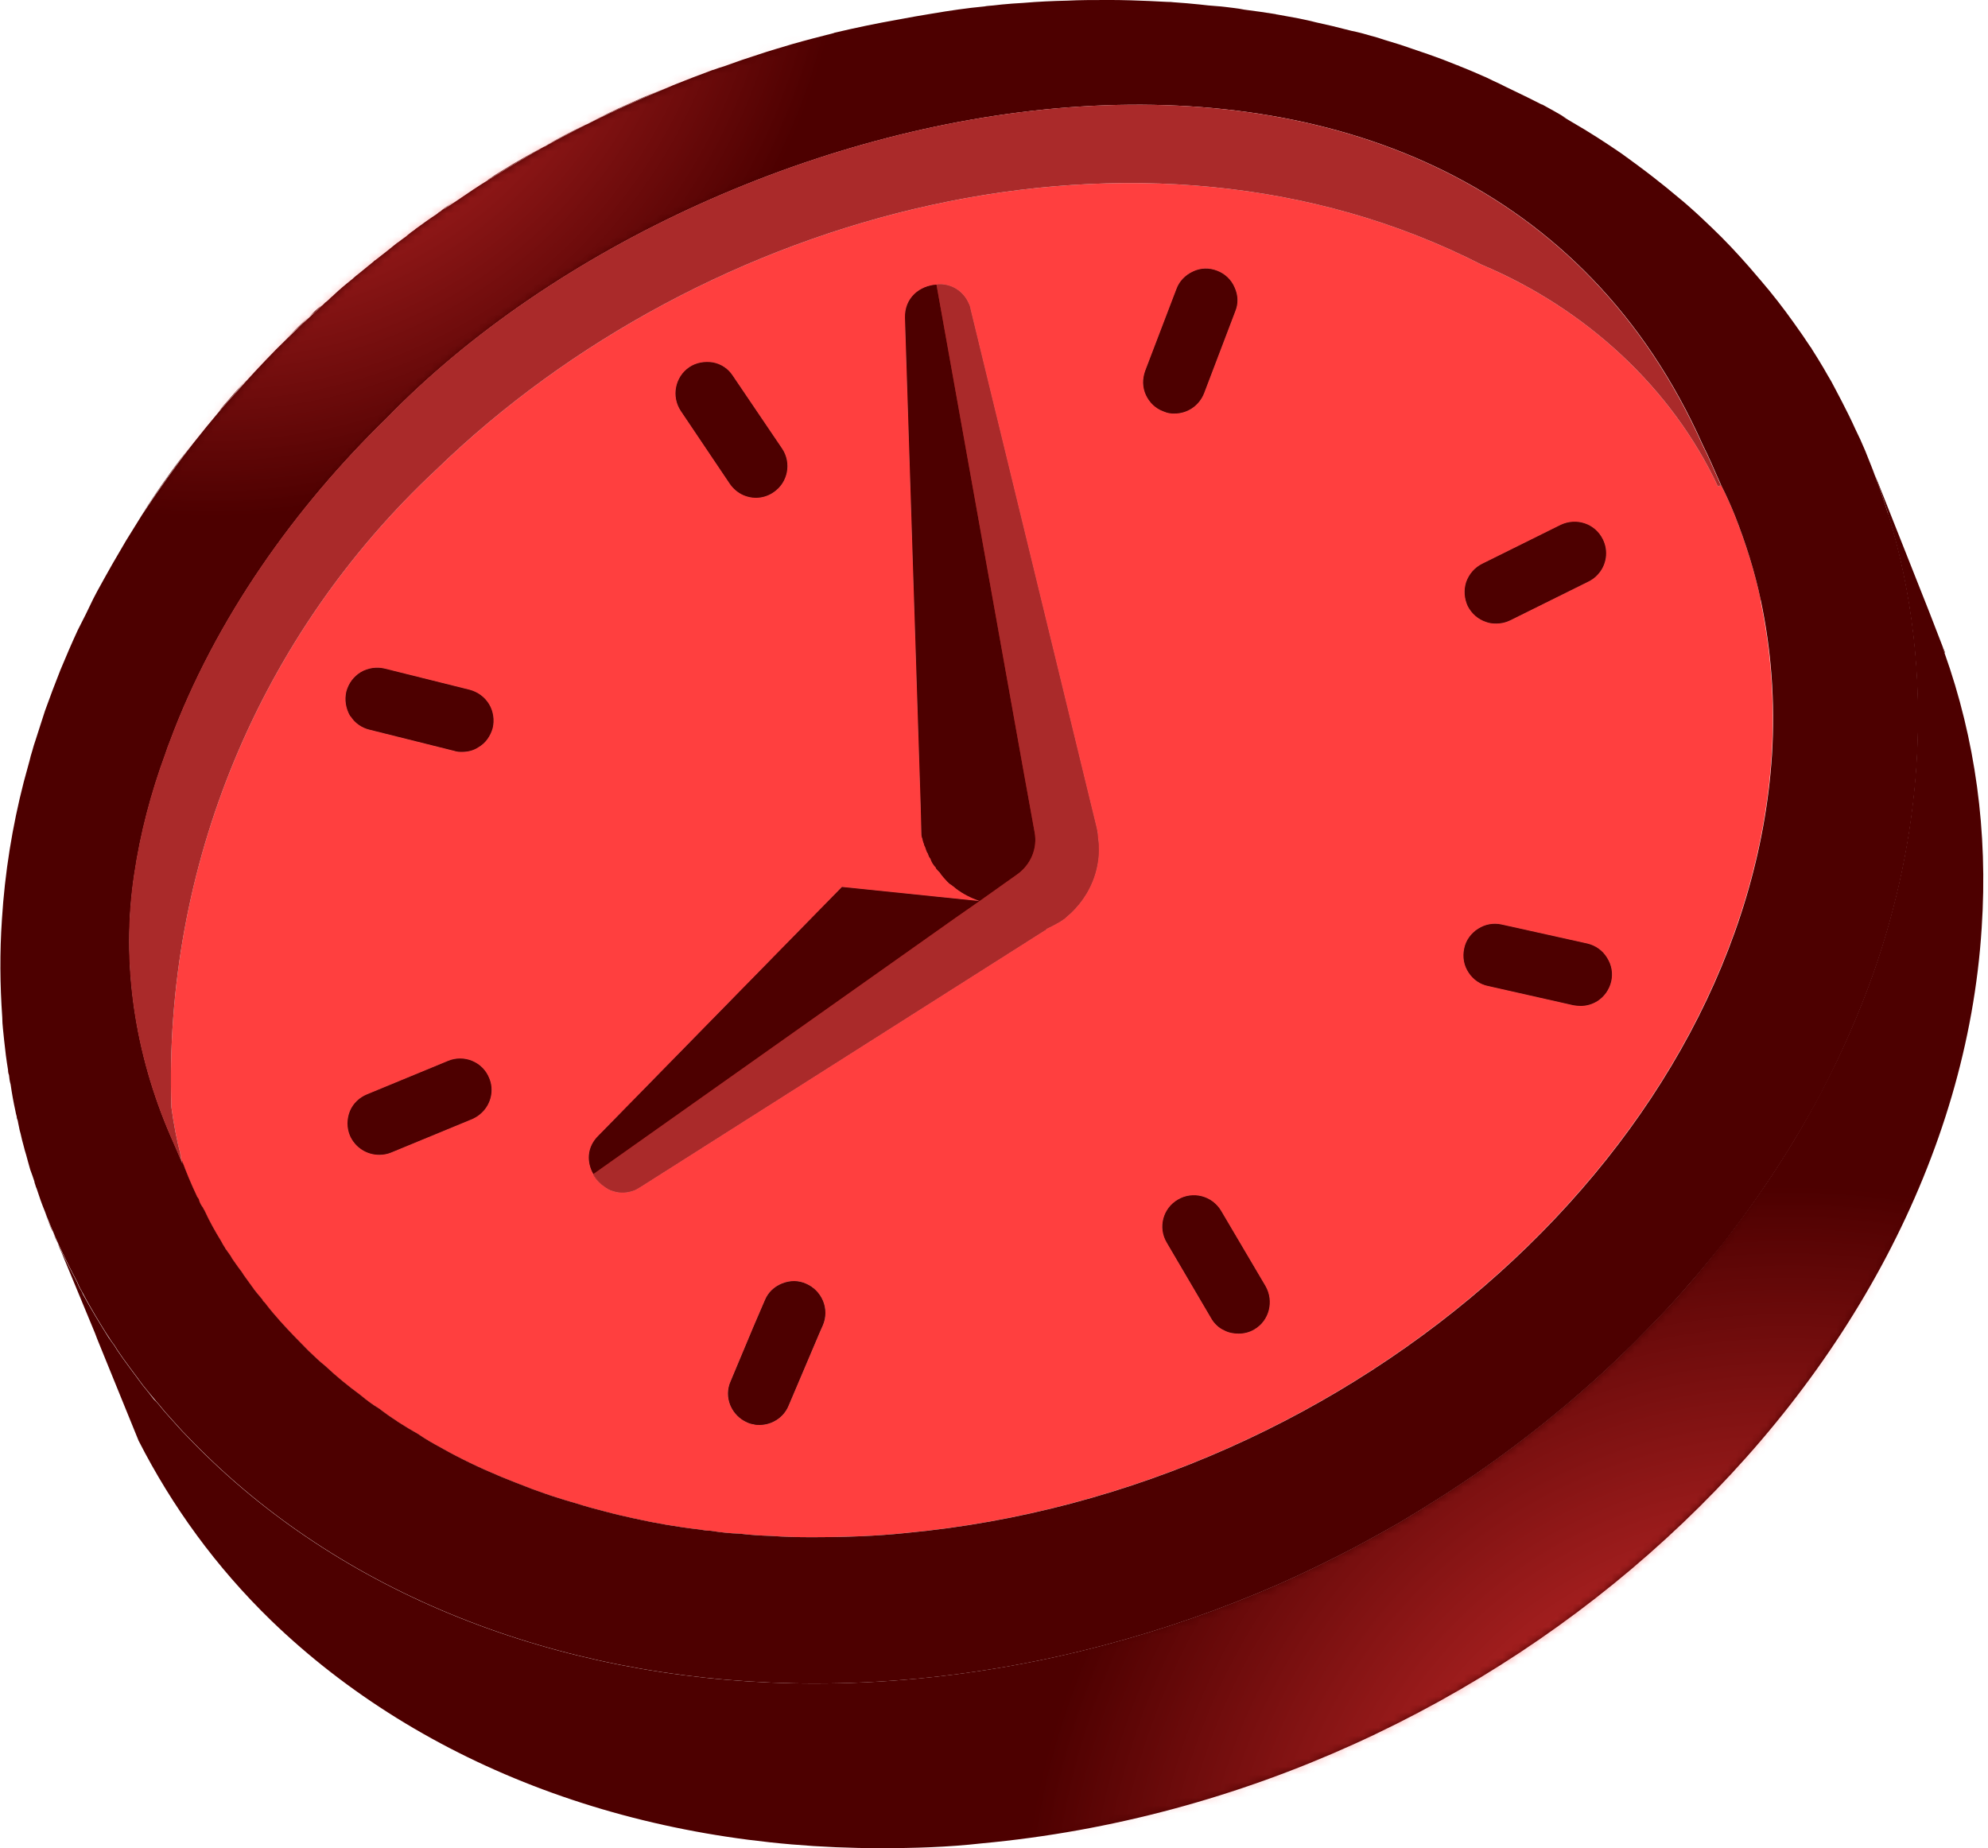 <svg width="256" height="238" viewBox="0 0 256 238" fill="none" xmlns="http://www.w3.org/2000/svg">
<g clip-path="url(#clip0_1_313)">
<path d="M226.736 77.277C225.949 73.55 224.789 69.906 223.423 66.427C222.884 65.102 222.304 63.776 221.642 62.492L221.476 62.575H221.393L221.228 62.658C215.306 49.986 204.248 39.757 190.789 34.083C147.016 11.72 90.529 27.167 56.197 60.463C33.379 81.749 21.038 111.65 22.073 142.585C22.363 144.697 22.736 146.768 23.274 148.714V148.797C23.274 148.797 23.274 148.88 23.274 148.921C23.274 149.087 23.316 149.211 23.357 149.335C23.937 150.951 24.599 152.524 25.345 154.098C25.427 154.264 25.552 154.388 25.593 154.553C25.717 154.968 25.883 155.216 26.09 155.506C26.09 155.63 26.214 155.754 26.297 155.879C26.918 157.245 27.664 158.57 28.451 159.854C28.575 160.103 28.741 160.393 28.906 160.641C28.948 160.641 28.948 160.683 28.948 160.683C29.196 161.055 29.403 161.387 29.652 161.718C29.817 162.049 30.066 162.38 30.273 162.67C30.521 163.043 30.77 163.374 31.06 163.747C31.225 164.037 31.474 164.368 31.681 164.658C31.971 165.072 32.261 165.445 32.551 165.859C32.551 165.859 32.551 165.942 32.675 165.983C33.006 166.48 33.379 166.894 33.752 167.35C33.793 167.474 33.876 167.598 34.041 167.723C34.663 168.551 35.367 169.379 36.071 170.166C37.23 171.45 38.431 172.692 39.674 173.935C40.378 174.597 41.082 175.301 41.827 175.881C43.276 177.248 44.809 178.49 46.383 179.65C47.169 180.312 47.956 180.892 48.784 181.389C50.4 182.631 52.097 183.708 53.795 184.661C54.748 185.323 55.7 185.862 56.694 186.4C59.179 187.808 61.788 189.05 64.48 190.169C65.805 190.707 67.172 191.245 68.58 191.784C69.615 192.156 70.65 192.529 71.727 192.86C72.473 193.109 73.177 193.316 73.922 193.523C75.33 193.979 76.738 194.351 78.188 194.724C79.264 195.014 80.382 195.262 81.501 195.511C84.275 196.132 87.133 196.629 90.032 196.96C90.487 197.043 90.984 197.126 91.481 197.126C92.724 197.333 93.966 197.457 95.208 197.499C96.534 197.664 97.9 197.747 99.267 197.788C100.965 197.913 102.663 197.954 104.402 197.954C106.514 197.954 108.667 197.913 110.821 197.83C112.726 197.747 114.631 197.623 116.577 197.416C174.887 191.991 224.913 146.975 228.144 97.197C228.558 90.363 228.061 83.696 226.694 77.277H226.736ZM62.036 143.289C61.664 143.662 61.25 143.91 60.794 144.117L50.358 148.424C49.861 148.631 49.323 148.714 48.826 148.714C47.211 148.714 45.72 147.762 45.057 146.229C44.643 145.236 44.643 144.117 45.057 143.082C45.471 142.088 46.258 141.343 47.252 140.929L57.688 136.622C59.759 135.752 62.161 136.746 62.989 138.817C63.652 140.349 63.237 142.171 62.036 143.289ZM63.445 93.759C63.155 94.795 62.533 95.706 61.581 96.244C60.96 96.658 60.214 96.824 59.51 96.824C59.179 96.824 58.848 96.824 58.516 96.7L47.583 93.966C46.548 93.718 45.678 93.097 45.14 92.227H45.099C44.519 91.233 44.353 90.115 44.602 89.038C44.892 88.003 45.513 87.133 46.465 86.553C47.376 86.015 48.495 85.849 49.53 86.098L60.504 88.831C61.54 89.121 62.409 89.742 62.989 90.695C63.527 91.606 63.693 92.724 63.445 93.759ZM88.748 47.294C89.659 46.673 90.777 46.507 91.812 46.673C92.889 46.88 93.8 47.501 94.38 48.412L100.716 57.772C101.959 59.635 101.462 62.161 99.598 63.404C98.935 63.859 98.149 64.108 97.32 64.108C96.782 64.108 96.244 63.983 95.747 63.776C95.001 63.445 94.421 62.948 93.966 62.285L87.671 52.926C86.429 51.063 86.926 48.536 88.748 47.294ZM105.976 170.622L105.52 171.657L101.544 181.016C100.923 182.549 99.391 183.501 97.817 183.501C97.527 183.501 97.279 183.501 97.03 183.418C96.74 183.377 96.451 183.294 96.202 183.17C95.25 182.756 94.463 181.969 94.049 180.975C93.635 179.981 93.635 178.863 94.09 177.869L97.072 170.746L98.48 167.474C98.894 166.439 99.681 165.693 100.716 165.279C101.752 164.865 102.828 164.865 103.822 165.321C104.775 165.735 105.561 166.522 105.976 167.516C106.39 168.51 106.39 169.628 105.976 170.622ZM141.384 111.028C140.97 113.762 139.52 116.246 137.408 118.027C137.118 118.317 136.787 118.524 136.456 118.731C136 118.98 135.586 119.228 135.13 119.435C135.047 119.477 134.965 119.518 134.882 119.56C134.799 119.56 134.716 119.684 134.633 119.767C134.633 119.767 134.633 119.808 134.551 119.808L82.412 152.897C82.412 152.897 82.039 153.104 81.832 153.228C80.838 153.642 79.844 153.684 78.974 153.394C78.519 153.27 78.146 153.063 77.773 152.773C77.194 152.4 76.697 151.862 76.365 151.24H76.407C75.537 149.667 75.537 147.72 77.069 146.229L108.419 114.217L120.512 115.46L126.144 116.039C125.026 115.625 123.99 115.128 123.038 114.383C122.872 114.217 122.624 114.052 122.458 113.927C122.292 113.845 122.127 113.679 121.961 113.513C121.671 113.182 121.257 112.768 121.009 112.354C120.843 112.188 120.677 112.022 120.512 111.815V111.732C120.18 111.401 119.932 110.987 119.808 110.573C119.642 110.407 119.559 110.159 119.476 109.91C119.311 109.703 119.228 109.372 119.145 109.123C119.062 108.958 118.979 108.792 118.979 108.709C118.979 108.627 118.896 108.544 118.896 108.461C118.814 108.295 118.814 108.047 118.731 107.881C118.648 107.674 118.648 107.426 118.648 107.177L118.565 103.905L116.536 40.958C116.453 38.307 118.482 36.775 120.594 36.651L120.926 36.609C122.458 36.568 123.99 37.396 124.736 39.053C124.86 39.301 124.943 39.55 124.984 39.84L141.218 106.597C141.342 107.094 141.425 107.633 141.425 108.13C141.508 108.585 141.508 109.082 141.508 109.538C141.508 110.035 141.466 110.532 141.384 111.028ZM188.801 74.958C189.174 73.922 189.878 73.094 190.872 72.597L200.977 67.586C203.006 66.634 205.408 67.421 206.402 69.45C207.147 70.941 206.899 72.763 205.739 74.005C205.408 74.378 204.994 74.668 204.58 74.875L194.475 79.886C193.895 80.176 193.274 80.3 192.653 80.3C192.239 80.3 191.783 80.259 191.369 80.093C190.334 79.762 189.505 79.016 189.008 78.064C188.553 77.07 188.47 75.993 188.801 74.958ZM147.554 50.855C147.099 49.862 147.099 48.785 147.471 47.75L151.488 37.231C151.861 36.195 152.648 35.408 153.642 34.953C154.594 34.497 155.713 34.456 156.748 34.87C157.742 35.243 158.57 36.03 158.984 37.024C159.44 38.017 159.481 39.094 159.067 40.088L155.05 50.648C154.429 52.222 152.938 53.258 151.24 53.258C151.033 53.258 150.826 53.258 150.619 53.216C150.329 53.175 150.08 53.092 149.79 52.968C148.797 52.595 148.01 51.849 147.554 50.855ZM161.51 171.201C160.889 171.574 160.185 171.74 159.481 171.74C158.86 171.74 158.197 171.616 157.659 171.326C156.914 170.994 156.334 170.415 155.961 169.752L150.246 160.02C149.086 158.074 149.749 155.589 151.695 154.471C153.6 153.352 156.085 153.974 157.245 155.92L162.96 165.611C164.078 167.557 163.457 170.083 161.51 171.201ZM207.479 126.393C207.23 127.428 206.609 128.339 205.698 128.919C205.035 129.333 204.29 129.54 203.544 129.54C203.213 129.54 202.923 129.499 202.633 129.457L191.618 126.972C190.582 126.765 189.713 126.144 189.133 125.275C188.512 124.363 188.304 123.245 188.553 122.127C188.76 121.092 189.423 120.181 190.334 119.601C191.245 119.021 192.322 118.814 193.398 119.063L204.414 121.506C205.449 121.754 206.361 122.376 206.94 123.328C207.52 124.239 207.727 125.316 207.479 126.393Z" fill="#FF3F3F"/>
<path d="M62.989 138.816C63.652 140.348 63.238 142.17 62.037 143.288C61.664 143.661 61.25 143.91 60.794 144.117L50.358 148.424C49.861 148.631 49.323 148.713 48.826 148.713C47.211 148.713 45.72 147.761 45.057 146.229C44.643 145.235 44.643 144.117 45.057 143.081C45.472 142.087 46.258 141.342 47.252 140.928L57.688 136.621C59.759 135.751 62.161 136.745 62.989 138.816Z" fill="#AA2A2A"/>
<path d="M62.989 90.694C63.528 91.605 63.693 92.723 63.445 93.759C63.155 94.794 62.534 95.705 61.581 96.243C60.96 96.658 60.215 96.823 59.511 96.823C59.179 96.823 58.848 96.823 58.517 96.699L47.584 93.966C46.548 93.717 45.679 93.096 45.14 92.226H45.099C44.519 91.233 44.353 90.114 44.602 89.038C44.892 88.002 45.513 87.133 46.465 86.553C47.377 86.014 48.495 85.849 49.53 86.097L60.505 88.831C61.54 89.121 62.41 89.742 62.989 90.694Z" fill="#AA2A2A"/>
<path d="M87.671 52.925C86.429 51.062 86.926 48.536 88.748 47.293C89.659 46.672 90.777 46.507 91.812 46.672C92.889 46.879 93.8 47.5 94.38 48.411L100.716 57.771C101.959 59.634 101.462 62.16 99.598 63.403C98.935 63.858 98.149 64.107 97.32 64.107C96.782 64.107 96.244 63.983 95.747 63.776C95.001 63.444 94.421 62.947 93.966 62.285L87.671 52.925Z" fill="#AA2A2A"/>
<path d="M105.976 167.515C106.39 168.509 106.39 169.627 105.976 170.621L105.52 171.656L101.545 181.016C100.923 182.548 99.391 183.5 97.817 183.5C97.528 183.5 97.279 183.5 97.031 183.418C96.741 183.376 96.451 183.293 96.202 183.169C95.25 182.755 94.463 181.968 94.049 180.974C93.635 179.98 93.635 178.862 94.09 177.868L97.072 170.745L98.48 167.474C98.894 166.438 99.681 165.693 100.716 165.279C101.752 164.865 102.828 164.865 103.822 165.32C104.775 165.734 105.562 166.521 105.976 167.515Z" fill="#AA2A2A"/>
<path d="M141.425 108.129C141.508 108.585 141.508 109.081 141.508 109.537C141.508 110.034 141.467 110.531 141.384 111.028C140.97 113.761 139.52 116.246 137.408 118.027C137.118 118.317 136.787 118.524 136.456 118.731C136 118.979 135.586 119.228 135.13 119.435C135.048 119.476 134.965 119.518 134.882 119.559C134.799 119.559 134.716 119.683 134.634 119.766C134.634 119.766 134.634 119.807 134.551 119.807L82.412 152.896C82.412 152.896 82.039 153.103 81.832 153.228C80.838 153.642 79.844 153.683 78.975 153.393C78.519 153.269 78.146 153.062 77.774 152.772C77.194 152.399 76.697 151.861 76.366 151.24H76.407C75.537 149.666 75.537 147.72 77.07 146.229L108.419 114.217L120.512 115.459L126.144 116.039C125.026 115.625 123.99 115.128 123.038 114.382C122.872 114.217 122.624 114.051 122.458 113.927C122.292 113.844 122.127 113.678 121.961 113.513C121.671 113.181 121.257 112.767 121.009 112.353C120.843 112.187 120.677 112.022 120.512 111.815V111.732C120.18 111.401 119.932 110.986 119.808 110.572C119.642 110.407 119.559 110.158 119.476 109.91C119.311 109.703 119.228 109.371 119.145 109.123C119.062 108.957 118.979 108.792 118.979 108.709C118.979 108.626 118.897 108.543 118.897 108.46C118.814 108.295 118.814 108.046 118.731 107.88C118.648 107.673 118.648 107.425 118.648 107.176L118.565 103.905L116.536 40.957C116.453 38.307 118.482 36.775 120.595 36.65L120.926 36.609C122.458 36.568 123.99 37.396 124.736 39.052C124.86 39.301 124.943 39.549 124.984 39.839L141.218 106.597C141.342 107.094 141.425 107.632 141.425 108.129Z" fill="#AA2A2A"/>
<path d="M149.79 52.967C148.796 52.595 148.01 51.849 147.554 50.855C147.099 49.861 147.099 48.785 147.471 47.749L151.488 37.23C151.861 36.195 152.648 35.408 153.642 34.953C154.594 34.497 155.712 34.456 156.748 34.87C157.742 35.243 158.57 36.029 158.984 37.023C159.44 38.017 159.481 39.094 159.067 40.088L155.05 50.648C154.429 52.222 152.938 53.257 151.24 53.257C151.033 53.257 150.826 53.257 150.619 53.216C150.329 53.174 150.08 53.092 149.79 52.967Z" fill="#AA2A2A"/>
<path d="M162.96 165.61C164.078 167.556 163.457 170.083 161.51 171.201C160.889 171.574 160.185 171.739 159.481 171.739C158.86 171.739 158.197 171.615 157.659 171.325C156.913 170.994 156.334 170.414 155.961 169.751L150.246 160.019C149.086 158.073 149.749 155.588 151.695 154.47C153.6 153.352 156.085 153.973 157.245 155.919L162.96 165.61Z" fill="#AA2A2A"/>
<path d="M189.009 78.063C188.553 77.07 188.47 75.993 188.802 74.957C189.174 73.922 189.878 73.094 190.872 72.597L200.977 67.586C203.006 66.633 205.408 67.42 206.402 69.45C207.148 70.94 206.899 72.763 205.739 74.005C205.408 74.378 204.994 74.668 204.58 74.875L194.475 79.885C193.895 80.175 193.274 80.3 192.653 80.3C192.239 80.3 191.783 80.258 191.369 80.093C190.334 79.761 189.506 79.016 189.009 78.063Z" fill="#AA2A2A"/>
<path d="M206.94 123.328C207.52 124.239 207.727 125.316 207.479 126.392C207.23 127.428 206.609 128.339 205.698 128.919C205.035 129.333 204.29 129.54 203.544 129.54C203.213 129.54 202.923 129.498 202.633 129.457L191.618 126.972C190.582 126.765 189.713 126.144 189.133 125.274C188.512 124.363 188.304 123.245 188.553 122.127C188.76 121.092 189.423 120.181 190.334 119.601C191.245 119.021 192.322 118.814 193.398 119.062L204.414 121.506C205.449 121.754 206.361 122.375 206.94 123.328Z" fill="#AA2A2A"/>
<path d="M250.465 84.027H250.383C250.3 83.779 250.217 83.53 250.134 83.199L250.465 84.027Z" fill="#4D0000"/>
<path d="M76.407 151.199H76.365C76.697 151.862 77.194 152.4 77.773 152.773C77.235 152.359 76.738 151.82 76.407 151.199ZM23.15 148.466C23.15 148.466 23.233 148.673 23.274 148.797V148.714C23.274 148.714 23.191 148.549 23.15 148.466Z" fill="#FF3F3F"/>
<path d="M23.274 148.714V148.797C23.274 148.797 23.15 148.59 23.15 148.466C23.191 148.549 23.233 148.631 23.274 148.714Z" fill="#FF3F3F"/>
<path d="M62.037 143.288C61.664 143.661 61.25 143.91 60.794 144.117L50.358 148.424C49.861 148.631 49.323 148.713 48.826 148.713C47.211 148.713 45.72 147.761 45.057 146.229C44.643 145.235 44.643 144.117 45.057 143.081C45.472 142.087 46.258 141.342 47.252 140.928L57.688 136.621C59.759 135.751 62.161 136.745 62.989 138.816C63.652 140.348 63.238 142.17 62.037 143.288Z" fill="#FF3F3F"/>
<path d="M63.445 93.759C63.155 94.794 62.534 95.705 61.581 96.243C60.96 96.658 60.215 96.823 59.511 96.823C59.179 96.823 58.848 96.823 58.517 96.699L47.584 93.966C46.548 93.717 45.679 93.096 45.14 92.226H45.099C44.519 91.233 44.353 90.114 44.602 89.038C44.892 88.002 45.513 87.133 46.465 86.553C47.377 86.014 48.495 85.849 49.53 86.097L60.505 88.831C61.54 89.121 62.41 89.742 62.989 90.694C63.528 91.605 63.693 92.723 63.445 93.759Z" fill="#FF3F3F"/>
<path d="M99.598 63.403C98.935 63.858 98.149 64.107 97.32 64.107C96.782 64.107 96.244 63.983 95.747 63.776C95.001 63.444 94.421 62.947 93.966 62.285L87.671 52.925C86.429 51.062 86.926 48.536 88.748 47.293C89.659 46.672 90.777 46.507 91.812 46.672C92.889 46.879 93.8 47.5 94.38 48.411L100.716 57.771C101.959 59.634 101.462 62.16 99.598 63.403Z" fill="#FF3F3F"/>
<path d="M141.508 109.537C141.508 110.034 141.467 110.531 141.384 111.028C140.97 113.761 139.52 116.246 137.408 118.027C137.118 118.317 136.787 118.524 136.456 118.731C136 118.979 135.586 119.228 135.13 119.435C135.048 119.476 134.965 119.518 134.882 119.559C134.799 119.559 134.716 119.683 134.634 119.766C134.634 119.766 134.634 119.807 134.551 119.807L82.412 152.896C82.412 152.896 82.039 153.103 81.832 153.228C80.838 153.642 79.844 153.683 78.975 153.393C78.519 153.269 78.146 153.062 77.774 152.772C77.194 152.399 76.697 151.861 76.366 151.24H76.407C75.537 149.666 75.537 147.72 77.07 146.229L108.419 114.217L120.512 115.459L126.144 116.039C125.026 115.625 123.99 115.128 123.038 114.382C122.872 114.217 122.624 114.051 122.458 113.927C122.292 113.844 122.127 113.678 121.961 113.513C121.671 113.181 121.257 112.767 121.009 112.353C120.843 112.187 120.677 112.022 120.512 111.815V111.732C120.18 111.401 119.932 110.986 119.808 110.572C119.642 110.407 119.559 110.158 119.476 109.91C119.311 109.703 119.228 109.371 119.145 109.123C119.062 108.957 118.979 108.792 118.979 108.709C118.979 108.626 118.897 108.543 118.897 108.46C118.814 108.295 118.814 108.046 118.731 107.88C118.648 107.673 118.648 107.425 118.648 107.176L118.565 103.905L116.536 40.957C116.453 38.307 118.482 36.775 120.595 36.65C120.719 36.609 120.802 36.609 120.926 36.609C122.458 36.568 123.99 37.396 124.736 39.052C124.86 39.301 124.943 39.549 124.984 39.839L141.218 106.597C141.342 107.094 141.425 107.632 141.425 108.129C141.508 108.585 141.508 109.081 141.508 109.537Z" fill="#FF3F3F"/>
<path d="M159.067 40.088L155.05 50.648C154.429 52.222 152.938 53.257 151.24 53.257C151.033 53.257 150.826 53.257 150.619 53.216C150.329 53.174 150.08 53.092 149.79 52.967C148.796 52.595 148.01 51.849 147.554 50.855C147.099 49.861 147.099 48.785 147.471 47.749L151.488 37.23C151.861 36.195 152.648 35.408 153.642 34.953C154.594 34.497 155.712 34.456 156.748 34.87C157.742 35.243 158.57 36.029 158.984 37.023C159.44 38.017 159.481 39.094 159.067 40.088Z" fill="#FF3F3F"/>
<path d="M161.51 171.201C160.889 171.574 160.185 171.739 159.481 171.739C158.86 171.739 158.197 171.615 157.659 171.325C156.913 170.994 156.334 170.414 155.961 169.751L150.246 160.019C149.086 158.073 149.749 155.588 151.695 154.47C153.6 153.352 156.085 153.973 157.245 155.919L162.96 165.61C164.078 167.556 163.457 170.083 161.51 171.201Z" fill="#FF3F3F"/>
<path d="M205.739 74.005C205.408 74.378 204.994 74.668 204.58 74.875L194.475 79.885C193.895 80.175 193.274 80.3 192.653 80.3C192.239 80.3 191.783 80.258 191.369 80.093C190.334 79.761 189.506 79.016 189.009 78.063C188.553 77.07 188.47 75.993 188.802 74.957C189.174 73.922 189.878 73.094 190.872 72.597L200.977 67.586C203.006 66.633 205.408 67.42 206.402 69.45C207.148 70.94 206.899 72.763 205.739 74.005Z" fill="#FF3F3F"/>
<path d="M207.479 126.392C207.23 127.428 206.609 128.339 205.698 128.919C205.035 129.333 204.29 129.54 203.544 129.54C203.213 129.54 202.923 129.498 202.633 129.457L191.618 126.972C190.582 126.765 189.713 126.144 189.133 125.274C188.512 124.363 188.304 123.245 188.553 122.127C188.76 121.092 189.423 120.181 190.334 119.601C191.245 119.021 192.322 118.814 193.398 119.062L204.414 121.506C205.449 121.754 206.361 122.375 206.94 123.328C207.52 124.239 207.727 125.316 207.479 126.392Z" fill="#FF3F3F"/>
<path d="M221.435 62.575H221.393C221.393 62.575 221.352 62.451 221.352 62.409C221.393 62.451 221.393 62.534 221.435 62.575Z" fill="#FF3F3F"/>
<path d="M77.773 152.772C77.193 152.4 76.696 151.861 76.365 151.24H76.406C76.738 151.82 77.235 152.358 77.773 152.772Z" fill="#AA2A2A"/>
<path d="M120.926 36.609C120.926 36.609 120.719 36.609 120.594 36.651L120.926 36.609Z" fill="#AA2A2A"/>
<path d="M159.067 40.088L155.05 50.648C154.429 52.222 152.938 53.257 151.24 53.257C151.033 53.257 150.826 53.257 150.619 53.216C150.329 53.174 150.08 53.092 149.79 52.967C148.797 52.595 148.01 51.849 147.554 50.855C147.099 49.861 147.099 48.785 147.471 47.749L151.488 37.23C151.861 36.195 152.648 35.408 153.642 34.953C154.594 34.497 155.713 34.456 156.748 34.87C157.742 35.243 158.57 36.029 158.984 37.023C159.44 38.017 159.481 39.094 159.067 40.088Z" fill="#4D0000"/>
<path d="M99.598 63.403C98.935 63.858 98.149 64.107 97.32 64.107C96.782 64.107 96.244 63.983 95.747 63.776C95.001 63.444 94.421 62.947 93.966 62.285L87.671 52.925C86.429 51.062 86.926 48.536 88.748 47.293C89.659 46.672 90.777 46.507 91.812 46.672C92.889 46.879 93.8 47.5 94.38 48.411L100.716 57.771C101.959 59.634 101.462 62.16 99.598 63.403Z" fill="#4D0000"/>
<path d="M63.445 93.759C63.155 94.794 62.534 95.705 61.581 96.243C60.96 96.658 60.215 96.823 59.511 96.823C59.179 96.823 58.848 96.823 58.517 96.699L47.584 93.966C46.548 93.717 45.679 93.096 45.14 92.226H45.099C44.519 91.233 44.353 90.114 44.602 89.038C44.892 88.002 45.513 87.133 46.465 86.553C47.377 86.014 48.495 85.849 49.53 86.097L60.505 88.831C61.54 89.121 62.41 89.742 62.989 90.694C63.528 91.605 63.693 92.723 63.445 93.759Z" fill="#4D0000"/>
<path d="M62.037 143.288C61.664 143.661 61.25 143.91 60.794 144.117L50.358 148.424C49.861 148.631 49.323 148.713 48.826 148.713C47.211 148.713 45.72 147.761 45.057 146.229C44.643 145.235 44.643 144.117 45.057 143.081C45.472 142.087 46.258 141.342 47.252 140.928L57.688 136.621C59.759 135.751 62.161 136.745 62.989 138.816C63.652 140.348 63.238 142.17 62.037 143.288Z" fill="#4D0000"/>
<path d="M105.976 170.621L105.52 171.656L101.545 181.016C100.923 182.548 99.391 183.5 97.817 183.5C97.528 183.5 97.279 183.5 97.031 183.418C96.741 183.376 96.451 183.293 96.202 183.169C95.25 182.755 94.463 181.968 94.049 180.974C93.635 179.98 93.635 178.862 94.09 177.868L97.072 170.745L98.48 167.474C98.894 166.438 99.681 165.693 100.716 165.279C101.752 164.865 102.828 164.865 103.822 165.32C104.775 165.734 105.562 166.521 105.976 167.515C106.39 168.509 106.39 169.627 105.976 170.621Z" fill="#4D0000"/>
<path d="M207.479 126.392C207.23 127.428 206.609 128.339 205.698 128.919C205.035 129.333 204.29 129.54 203.545 129.54C203.213 129.54 202.923 129.498 202.633 129.457L191.618 126.972C190.582 126.765 189.713 126.144 189.133 125.274C188.512 124.363 188.305 123.245 188.553 122.127C188.76 121.092 189.423 120.181 190.334 119.601C191.245 119.021 192.322 118.814 193.398 119.062L204.414 121.506C205.45 121.754 206.361 122.375 206.94 123.328C207.52 124.239 207.727 125.316 207.479 126.392Z" fill="#4D0000"/>
<path d="M205.739 74.005C205.408 74.378 204.994 74.668 204.58 74.875L194.475 79.885C193.895 80.175 193.274 80.3 192.653 80.3C192.239 80.3 191.783 80.258 191.369 80.093C190.334 79.761 189.506 79.016 189.009 78.063C188.553 77.07 188.47 75.993 188.801 74.957C189.174 73.922 189.878 73.094 190.872 72.597L200.977 67.586C203.006 66.633 205.408 67.42 206.402 69.45C207.147 70.94 206.899 72.763 205.739 74.005Z" fill="#4D0000"/>
<path d="M161.51 171.201C160.889 171.574 160.185 171.739 159.481 171.739C158.86 171.739 158.197 171.615 157.659 171.325C156.913 170.994 156.334 170.414 155.961 169.751L150.246 160.019C149.086 158.073 149.749 155.588 151.695 154.47C153.6 153.352 156.085 153.973 157.245 155.919L162.96 165.61C164.078 167.556 163.457 170.083 161.51 171.201Z" fill="#4D0000"/>
<path d="M5.756 156.044C5.881 156.458 6.046 156.83 6.212 157.245C6.378 157.742 6.585 158.239 6.833 158.694C6.46 157.824 6.088 156.955 5.756 156.044ZM21.907 60.918C20.624 62.699 19.381 64.521 18.222 66.343C20.334 63.154 22.529 60.048 24.889 57.025C23.854 58.309 22.86 59.593 21.907 60.918ZM28.782 52.221C28.575 52.47 28.368 52.718 28.202 52.967C28.823 52.221 29.486 51.476 30.19 50.731C30.894 49.861 31.64 48.991 32.426 48.163C31.184 49.488 29.983 50.855 28.782 52.221ZM39.715 40.874C39.922 40.667 40.171 40.46 40.419 40.295C40.626 40.129 40.833 39.922 41.04 39.715C41.164 39.632 41.247 39.508 41.372 39.383C40.792 39.798 40.295 40.295 39.715 40.874ZM36.526 43.939C37.147 43.318 37.81 42.697 38.473 42.117C38.597 41.992 38.721 41.868 38.845 41.744C39.135 41.454 39.384 41.164 39.674 40.874C38.638 41.868 37.562 42.904 36.526 43.939ZM64.77 21.907C64.066 22.321 63.362 22.777 62.699 23.233C62.782 23.191 62.865 23.15 62.948 23.108C65.267 21.659 67.627 20.251 70.029 18.884C68.249 19.837 66.509 20.831 64.77 21.907ZM56.694 27.208C56.694 27.208 57.067 26.918 57.274 26.835C57.647 26.546 58.02 26.256 58.434 26.007C57.854 26.338 57.274 26.753 56.694 27.208ZM70.071 18.843C71.852 17.89 73.632 16.979 75.454 16.027C73.632 16.896 71.852 17.849 70.071 18.843ZM83.82 12.134C82.867 12.507 81.956 12.921 81.045 13.335C79.14 14.163 77.318 15.074 75.496 15.985C79.016 14.246 82.577 12.672 86.263 11.14C85.435 11.471 84.648 11.803 83.82 12.134ZM221.352 62.409C221.352 62.409 221.393 62.533 221.393 62.575H221.435C221.435 62.575 221.393 62.45 221.352 62.409ZM250.382 84.027C250.3 83.778 250.217 83.53 250.134 83.198L248.436 78.809L241.023 60.09C241.313 60.752 241.562 61.457 241.769 62.119C242.017 62.782 242.266 63.444 242.473 64.148C242.721 64.852 242.928 65.515 243.135 66.219C246.241 76.365 247.484 87.174 246.78 98.314C246.2 107.508 244.295 116.536 241.23 125.315C239.367 130.533 237.13 135.668 234.521 140.638C231.001 147.306 226.86 153.683 222.097 159.771C219.696 162.835 217.211 165.776 214.56 168.633C213.235 170.041 211.868 171.449 210.46 172.857C204.538 178.738 198.037 184.163 191.038 189.091C187.559 191.534 183.915 193.854 180.229 196.049C178.365 197.125 176.46 198.161 174.555 199.196C171.325 200.894 168.012 202.509 164.658 204C150.08 210.377 134.344 214.643 118.027 216.175C113.637 216.589 109.247 216.796 104.94 216.796C74.129 216.796 46.051 206.402 26.546 187.435C25.469 186.399 24.434 185.323 23.398 184.246C22.901 183.707 22.404 183.128 21.907 182.589C21.41 182.051 20.914 181.471 20.458 180.891C20.334 180.767 20.251 180.643 20.127 180.519L19.795 180.187C19.547 179.897 19.34 179.566 19.091 179.276C18.636 178.738 18.18 178.158 17.766 177.578C17.766 177.578 17.725 177.496 17.683 177.454C17.062 176.626 16.441 175.798 15.82 174.928C15.571 174.555 15.323 174.224 15.074 173.851C14.909 173.561 14.743 173.313 14.577 173.064C14.536 173.023 14.453 172.94 14.412 172.857C14.37 172.774 14.329 172.733 14.287 172.692C14.205 172.526 14.122 172.443 13.998 172.277C13.418 171.366 12.88 170.455 12.3 169.503C11.72 168.55 11.223 167.639 10.685 166.687C10.643 166.604 10.602 166.563 10.602 166.48C10.353 166.066 10.105 165.61 9.939 165.154C9.401 164.078 8.821 163.042 8.324 161.966C7.786 160.889 7.289 159.812 6.833 158.694C6.916 158.943 6.999 159.15 7.082 159.357C7.206 159.605 7.289 159.854 7.413 160.061C7.579 160.516 7.744 160.93 7.951 161.344L12.258 171.739L12.507 172.402L17.849 185.53C22.156 193.978 27.829 201.805 34.911 208.679C54.499 227.605 82.495 238 113.389 238C117.696 238 122.044 237.876 126.434 237.379C160.061 234.273 191.245 219.488 214.56 198.119C237.876 176.792 253.323 148.838 255.186 119.517C256.015 107.094 254.358 95.167 250.382 84.027Z" fill="#4D0000"/>
<mask id="mask0_1_313" style="mask-type:alpha" maskUnits="userSpaceOnUse" x="5" y="11" width="251" height="227">
<path d="M5.756 156.044C5.881 156.458 6.046 156.83 6.212 157.245C6.378 157.742 6.585 158.239 6.833 158.694C6.46 157.824 6.088 156.955 5.756 156.044ZM21.907 60.918C20.624 62.699 19.381 64.521 18.222 66.343C20.334 63.154 22.529 60.048 24.889 57.025C23.854 58.309 22.86 59.593 21.907 60.918ZM28.782 52.221C28.575 52.47 28.368 52.718 28.202 52.967C28.823 52.221 29.486 51.476 30.19 50.731C30.894 49.861 31.64 48.991 32.426 48.163C31.184 49.488 29.983 50.855 28.782 52.221ZM39.715 40.874C39.922 40.667 40.171 40.46 40.419 40.295C40.626 40.129 40.833 39.922 41.04 39.715C41.164 39.632 41.247 39.508 41.372 39.383C40.792 39.798 40.295 40.295 39.715 40.874ZM36.526 43.939C37.147 43.318 37.81 42.697 38.473 42.117C38.597 41.992 38.721 41.868 38.845 41.744C39.135 41.454 39.384 41.164 39.674 40.874C38.638 41.868 37.562 42.904 36.526 43.939ZM64.77 21.907C64.066 22.321 63.362 22.777 62.699 23.233C62.782 23.191 62.865 23.15 62.948 23.108C65.267 21.659 67.627 20.251 70.029 18.884C68.249 19.837 66.509 20.831 64.77 21.907ZM56.694 27.208C56.694 27.208 57.067 26.918 57.274 26.835C57.647 26.546 58.02 26.256 58.434 26.007C57.854 26.338 57.274 26.753 56.694 27.208ZM70.071 18.843C71.852 17.89 73.632 16.979 75.454 16.027C73.632 16.896 71.852 17.849 70.071 18.843ZM83.82 12.134C82.867 12.507 81.956 12.921 81.045 13.335C79.14 14.163 77.318 15.074 75.496 15.985C79.016 14.246 82.577 12.672 86.263 11.14C85.435 11.471 84.648 11.803 83.82 12.134ZM221.352 62.409C221.352 62.409 221.393 62.533 221.393 62.575H221.435C221.435 62.575 221.393 62.45 221.352 62.409ZM250.382 84.027C250.3 83.778 250.217 83.53 250.134 83.198L248.436 78.809L241.023 60.09C241.313 60.752 241.562 61.457 241.769 62.119C242.017 62.782 242.266 63.444 242.473 64.148C242.721 64.852 242.928 65.515 243.135 66.219C246.241 76.365 247.484 87.174 246.78 98.314C246.2 107.508 244.295 116.536 241.23 125.315C239.367 130.533 237.13 135.668 234.521 140.638C231.001 147.306 226.86 153.683 222.097 159.771C219.696 162.835 217.211 165.776 214.56 168.633C213.235 170.041 211.868 171.449 210.46 172.857C204.538 178.738 198.037 184.163 191.038 189.091C187.559 191.534 183.915 193.854 180.229 196.049C178.365 197.125 176.46 198.161 174.555 199.196C171.325 200.894 168.012 202.509 164.658 204C150.08 210.377 134.344 214.643 118.027 216.175C113.637 216.589 109.247 216.796 104.94 216.796C74.129 216.796 46.051 206.402 26.546 187.435C25.469 186.399 24.434 185.323 23.398 184.246C22.901 183.707 22.404 183.128 21.907 182.589C21.41 182.051 20.914 181.471 20.458 180.891C20.334 180.767 20.251 180.643 20.127 180.519L19.795 180.187C19.547 179.897 19.34 179.566 19.091 179.276C18.636 178.738 18.18 178.158 17.766 177.578C17.766 177.578 17.725 177.496 17.683 177.454C17.062 176.626 16.441 175.798 15.82 174.928C15.571 174.555 15.323 174.224 15.074 173.851C14.909 173.561 14.743 173.313 14.577 173.064C14.536 173.023 14.453 172.94 14.412 172.857C14.37 172.774 14.329 172.733 14.287 172.692C14.205 172.526 14.122 172.443 13.998 172.277C13.418 171.366 12.88 170.455 12.3 169.503C11.72 168.55 11.223 167.639 10.685 166.687C10.643 166.604 10.602 166.563 10.602 166.48C10.353 166.066 10.105 165.61 9.939 165.154C9.401 164.078 8.821 163.042 8.324 161.966C7.786 160.889 7.289 159.812 6.833 158.694C6.916 158.943 6.999 159.15 7.082 159.357C7.206 159.605 7.289 159.854 7.413 160.061C7.579 160.516 7.744 160.93 7.951 161.344L12.258 171.739L12.507 172.402L17.849 185.53C22.156 193.978 27.829 201.805 34.911 208.679C54.499 227.605 82.495 238 113.389 238C117.696 238 122.044 237.876 126.434 237.379C160.061 234.273 191.245 219.488 214.56 198.119C237.876 176.792 253.323 148.838 255.186 119.517C256.015 107.094 254.358 95.167 250.382 84.027Z" fill="#4D0000"/>
</mask>
<g mask="url(#mask0_1_313)">
<g filter="url(#filter0_n_1_313)">
<path d="M230.022 349.687C284.362 349.687 328.413 305.636 328.413 251.296C328.413 196.956 284.362 152.905 230.022 152.905C175.682 152.905 131.631 196.956 131.631 251.296C131.631 305.636 175.682 349.687 230.022 349.687Z" fill="url(#paint0_radial_1_313)"/>
</g>
</g>
<path d="M243.135 66.219C242.928 65.515 242.721 64.853 242.472 64.149C242.265 63.445 242.017 62.782 241.768 62.119C241.271 60.753 240.733 59.386 240.195 58.061C239.781 57.067 239.366 56.156 238.911 55.245C238.373 54.044 237.793 52.884 237.172 51.683C236.882 51.103 236.55 50.524 236.26 49.944C235.971 49.364 235.639 48.784 235.308 48.246C235.142 47.956 234.977 47.666 234.811 47.376C234.314 46.548 233.817 45.72 233.279 44.892C233.279 44.85 233.279 44.809 233.196 44.767C232.492 43.691 231.746 42.614 231.001 41.579C229.676 39.715 228.268 37.893 226.736 36.112C226.239 35.532 225.742 34.953 225.245 34.373C223.754 32.675 222.18 30.977 220.482 29.362C219.53 28.451 218.577 27.54 217.583 26.67C217.128 26.256 216.631 25.842 216.175 25.469C215.098 24.558 214.022 23.688 212.904 22.819C211.578 21.783 210.212 20.789 208.845 19.795C206.733 18.346 204.621 16.979 202.385 15.695C201.971 15.447 201.556 15.198 201.142 14.95C201.349 15.033 201.515 15.157 201.722 15.24C200.645 14.577 199.569 13.998 198.45 13.376C198.533 13.459 198.658 13.542 198.74 13.583C198.616 13.501 198.492 13.459 198.368 13.376C197.25 12.797 196.131 12.258 195.013 11.72C194.392 11.43 193.729 11.099 193.067 10.767C192.528 10.519 191.99 10.27 191.41 9.981C191.327 9.939 191.245 9.898 191.12 9.856C190.085 9.401 189.05 8.945 187.973 8.531C187.849 8.448 187.683 8.407 187.559 8.365C186.358 7.868 185.157 7.413 183.956 6.999C182.755 6.585 181.554 6.171 180.312 5.756C179.649 5.549 178.986 5.342 178.282 5.135C177.703 4.928 177.123 4.762 176.502 4.597C175.673 4.348 174.887 4.141 174.058 3.976C173.23 3.769 172.402 3.562 171.574 3.354C170.87 3.189 170.124 3.023 169.379 2.857C168.633 2.65 167.929 2.526 167.184 2.361C166.273 2.195 165.362 2.029 164.451 1.864C164.409 1.864 164.326 1.864 164.285 1.822C162.96 1.615 161.593 1.408 160.226 1.242C159.812 1.16 159.357 1.077 158.943 1.035C158.197 0.952 157.41 0.828 156.665 0.787C155.961 0.745 155.215 0.663 154.511 0.58C153.393 0.456 152.275 0.373 151.116 0.29C150.867 0.248 150.619 0.248 150.37 0.248C148.796 0.166 147.223 0.083 145.608 0.041C144.531 0 143.454 0 142.377 0C140.762 0 139.064 0 137.449 0.083C135.586 0.124 133.681 0.207 131.776 0.373C130.865 0.414 129.912 0.497 129.001 0.58C128.628 0.621 128.256 0.663 127.883 0.704C127.51 0.745 127.137 0.745 126.765 0.828C124.528 1.035 122.292 1.367 120.097 1.739C118.606 1.988 117.116 2.236 115.625 2.526C114.258 2.775 112.891 3.023 111.525 3.313C110.158 3.603 108.792 3.893 107.425 4.224C107.384 4.266 107.342 4.266 107.342 4.266C105.561 4.721 103.781 5.177 102.041 5.674C100.55 6.129 99.059 6.543 97.61 7.04C96.161 7.496 94.711 7.993 93.262 8.531C92.806 8.655 92.351 8.821 91.895 8.987C91.812 8.987 91.771 9.028 91.729 9.028C90.031 9.649 88.334 10.312 86.677 10.974C86.553 11.016 86.429 11.099 86.304 11.14C82.619 12.672 79.057 14.246 75.537 16.027H75.496C73.673 16.979 71.893 17.89 70.112 18.884H70.07C67.669 20.251 65.308 21.659 62.989 23.108C61.539 23.978 60.173 24.931 58.765 25.883C58.309 26.173 57.812 26.504 57.315 26.836C57.108 26.918 56.901 27.043 56.736 27.208C56.57 27.291 56.404 27.415 56.28 27.54C55.328 28.161 54.416 28.823 53.505 29.486C53.34 29.652 53.174 29.735 53.008 29.859C52.76 30.066 52.511 30.231 52.304 30.439C52.097 30.563 51.932 30.728 51.725 30.853C51.517 31.018 51.31 31.184 51.103 31.308C50.192 32.054 49.24 32.799 48.329 33.503C48.246 33.544 48.163 33.586 48.122 33.669C47.418 34.248 46.755 34.787 46.092 35.325C45.803 35.532 45.554 35.781 45.306 35.988C44.519 36.609 43.732 37.272 42.986 37.976L42.904 38.059C42.904 38.059 42.697 38.224 42.614 38.307C42.407 38.514 42.241 38.68 42.034 38.845C41.993 38.887 41.91 38.928 41.868 38.969L41.785 39.052C41.785 39.052 41.661 39.177 41.578 39.259C41.537 39.301 41.496 39.342 41.413 39.384C41.288 39.508 41.206 39.632 41.081 39.715C40.874 39.922 40.667 40.129 40.46 40.295C39.922 40.792 39.425 41.247 38.887 41.744C38.762 41.868 38.638 41.993 38.514 42.117C37.52 43.069 36.526 44.022 35.532 45.016C33.71 46.879 31.929 48.784 30.231 50.731C29.527 51.476 28.865 52.222 28.244 52.967C27.125 54.292 26.007 55.659 24.93 57.026C22.57 60.049 20.375 63.155 18.263 66.344C17.559 67.462 16.896 68.538 16.234 69.615C15.654 70.609 15.074 71.603 14.494 72.597C13.832 73.756 13.169 74.957 12.507 76.158C12.341 76.49 12.175 76.779 12.01 77.111C11.388 78.436 10.726 79.761 10.022 81.128C9.235 82.826 8.49 84.565 7.785 86.263C7.081 88.044 6.419 89.783 5.798 91.522C5.384 92.765 5.011 94.007 4.597 95.25C4.431 95.747 4.265 96.244 4.141 96.74C4.017 97.155 3.893 97.527 3.81 97.942C3.561 98.853 3.313 99.764 3.064 100.675C1.574 106.473 0.621 112.395 0.248 118.399C-0.042 122.665 -0 126.848 0.29 130.989C0.29 131.983 0.455 133.018 0.538 134.012C0.662 135.255 0.828 136.538 1.035 137.781C1.035 138.029 1.077 138.236 1.159 138.443C1.201 138.857 1.242 139.23 1.367 139.644C1.532 140.804 1.739 141.963 1.988 143.082C2.029 143.289 2.071 143.537 2.153 143.786C2.153 143.951 2.195 144.117 2.278 144.283C2.319 144.572 2.402 144.862 2.443 145.111C2.485 145.401 2.567 145.691 2.65 145.98C2.775 146.519 2.899 147.099 3.064 147.637C3.147 147.968 3.23 148.3 3.354 148.672C3.52 149.335 3.727 149.998 3.893 150.619C4.1 151.157 4.265 151.654 4.431 152.151C4.431 152.317 4.514 152.441 4.555 152.607C4.597 152.772 4.638 152.896 4.721 153.062C5.052 154.097 5.384 155.05 5.798 156.044C6.129 156.955 6.502 157.825 6.874 158.694C7.33 159.812 7.827 160.889 8.365 161.966C8.862 163.043 9.442 164.078 9.98 165.155C10.146 165.61 10.395 166.066 10.643 166.48C11.181 167.515 11.761 168.509 12.341 169.503C12.921 170.456 13.459 171.367 14.039 172.236C14.039 172.236 14.246 172.526 14.329 172.692C14.37 172.733 14.412 172.775 14.453 172.857C14.494 172.94 14.577 173.023 14.619 173.065C14.784 173.313 14.95 173.561 15.116 173.851C15.364 174.224 15.613 174.555 15.861 174.928C16.482 175.798 17.103 176.626 17.725 177.454C17.766 177.496 17.807 177.537 17.807 177.579C18.222 178.158 18.677 178.738 19.133 179.276C19.464 179.691 19.837 180.105 20.168 180.519C20.292 180.643 20.375 180.767 20.499 180.892C20.955 181.471 21.452 182.051 21.949 182.589C22.446 183.128 22.943 183.708 23.44 184.246C24.475 185.323 25.51 186.399 26.587 187.435C46.092 206.402 74.17 216.797 104.982 216.797C109.289 216.797 113.678 216.589 118.068 216.175C134.385 214.643 150.122 210.378 164.699 204C168.053 202.509 171.366 200.894 174.597 199.196C176.502 198.161 178.407 197.125 180.27 196.049C183.956 193.854 187.6 191.535 191.079 189.091C198.078 184.163 204.58 178.738 210.502 172.857C211.91 171.449 213.276 170.041 214.602 168.633C217.252 165.776 219.737 162.836 222.139 159.812C226.901 153.683 231.042 147.306 234.563 140.68C237.172 135.669 239.408 130.533 241.271 125.315C244.336 116.536 246.241 107.508 246.821 98.314C247.525 87.174 246.282 76.365 243.176 66.219H243.135ZM228.185 97.196C224.955 146.974 174.928 191.99 116.619 197.415C114.672 197.622 112.767 197.747 110.862 197.829C108.709 197.912 106.555 197.954 104.443 197.954C102.704 197.954 101.006 197.912 99.308 197.788C97.941 197.747 96.575 197.664 95.249 197.498C94.007 197.457 92.765 197.332 91.522 197.125C91.025 197.125 90.528 197.043 90.073 196.96C87.174 196.628 84.317 196.131 81.542 195.51C80.424 195.262 79.306 195.013 78.229 194.723C76.779 194.351 75.371 193.978 73.963 193.522C73.218 193.315 72.514 193.108 71.768 192.86C70.692 192.529 69.656 192.156 68.621 191.783C67.213 191.245 65.846 190.706 64.521 190.168C61.829 189.05 59.22 187.808 56.736 186.399C55.742 185.861 54.789 185.323 53.837 184.66C52.139 183.708 50.441 182.631 48.826 181.389C47.997 180.892 47.211 180.312 46.424 179.649C44.85 178.49 43.318 177.247 41.868 175.881C41.123 175.301 40.419 174.597 39.715 173.934C38.472 172.692 37.272 171.449 36.112 170.166C35.408 169.379 34.704 168.551 34.083 167.722C33.917 167.598 33.834 167.474 33.793 167.35C33.42 166.894 33.047 166.48 32.716 166.024C32.716 166.024 32.633 165.9 32.592 165.859C32.302 165.445 32.012 165.072 31.722 164.658C31.515 164.368 31.267 164.037 31.101 163.747C30.811 163.374 30.563 163.043 30.314 162.67C30.107 162.38 29.859 162.049 29.693 161.717C29.444 161.386 29.237 161.055 28.989 160.723C28.989 160.723 28.989 160.641 28.948 160.641C28.782 160.392 28.616 160.102 28.492 159.854C27.705 158.57 26.96 157.245 26.338 155.878C26.256 155.754 26.173 155.63 26.131 155.505C25.924 155.216 25.759 154.967 25.634 154.553C25.634 154.387 25.469 154.263 25.386 154.097C24.641 152.524 23.978 150.95 23.398 149.335C23.398 149.418 23.44 149.501 23.44 149.583C23.481 149.708 23.481 149.79 23.522 149.873C23.481 149.79 23.44 149.666 23.398 149.583C22.943 148.507 22.487 147.43 21.99 146.312C17.393 135.71 15.571 123.99 17.311 112.56C18.097 107.259 19.464 102.083 21.328 97.03C21.493 96.534 21.659 96.037 21.866 95.54C27.747 79.678 38.1 65.225 49.778 53.878C92.558 9.773 189.091 -10.27 219.281 57.316C219.985 58.724 220.648 60.214 221.269 61.664C221.393 61.954 221.517 62.202 221.642 62.492C222.304 63.776 222.884 65.101 223.422 66.426C224.789 69.905 225.949 73.549 226.736 77.276C228.102 83.695 228.599 90.363 228.185 97.196Z" fill="#4D0000"/>
<mask id="mask1_1_313" style="mask-type:alpha" maskUnits="userSpaceOnUse" x="0" y="0" width="248" height="217">
<path d="M243.135 66.219C242.928 65.515 242.721 64.853 242.472 64.149C242.265 63.445 242.017 62.782 241.768 62.119C241.271 60.753 240.733 59.386 240.195 58.061C239.781 57.067 239.366 56.156 238.911 55.245C238.373 54.044 237.793 52.884 237.172 51.683C236.882 51.103 236.55 50.524 236.26 49.944C235.971 49.364 235.639 48.784 235.308 48.246C235.142 47.956 234.977 47.666 234.811 47.376C234.314 46.548 233.817 45.72 233.279 44.892C233.279 44.85 233.279 44.809 233.196 44.767C232.492 43.691 231.746 42.614 231.001 41.579C229.676 39.715 228.268 37.893 226.736 36.112C226.239 35.532 225.742 34.953 225.245 34.373C223.754 32.675 222.18 30.977 220.482 29.362C219.53 28.451 218.577 27.54 217.583 26.67C217.128 26.256 216.631 25.842 216.175 25.469C215.098 24.558 214.022 23.688 212.904 22.819C211.578 21.783 210.212 20.789 208.845 19.795C206.733 18.346 204.621 16.979 202.385 15.695C201.971 15.447 201.556 15.198 201.142 14.95C201.349 15.033 201.515 15.157 201.722 15.24C200.645 14.577 199.569 13.998 198.45 13.376C198.533 13.459 198.658 13.542 198.74 13.583C198.616 13.501 198.492 13.459 198.368 13.376C197.25 12.797 196.131 12.258 195.013 11.72C194.392 11.43 193.729 11.099 193.067 10.767C192.528 10.519 191.99 10.27 191.41 9.981C191.327 9.939 191.245 9.898 191.12 9.856C190.085 9.401 189.05 8.945 187.973 8.531C187.849 8.448 187.683 8.407 187.559 8.365C186.358 7.868 185.157 7.413 183.956 6.999C182.755 6.585 181.554 6.171 180.312 5.756C179.649 5.549 178.986 5.342 178.282 5.135C177.703 4.928 177.123 4.762 176.502 4.597C175.673 4.348 174.887 4.141 174.058 3.976C173.23 3.769 172.402 3.562 171.574 3.354C170.87 3.189 170.124 3.023 169.379 2.857C168.633 2.65 167.929 2.526 167.184 2.361C166.273 2.195 165.362 2.029 164.451 1.864C164.409 1.864 164.326 1.864 164.285 1.822C162.96 1.615 161.593 1.408 160.226 1.242C159.812 1.16 159.357 1.077 158.943 1.035C158.197 0.952 157.41 0.828 156.665 0.787C155.961 0.745 155.215 0.663 154.511 0.58C153.393 0.456 152.275 0.373 151.116 0.29C150.867 0.248 150.619 0.248 150.37 0.248C148.796 0.166 147.223 0.083 145.608 0.041C144.531 0 143.454 0 142.377 0C140.762 0 139.064 0 137.449 0.083C135.586 0.124 133.681 0.207 131.776 0.373C130.865 0.414 129.912 0.497 129.001 0.58C128.628 0.621 128.256 0.663 127.883 0.704C127.51 0.745 127.137 0.745 126.765 0.828C124.528 1.035 122.292 1.367 120.097 1.739C118.606 1.988 117.116 2.236 115.625 2.526C114.258 2.775 112.891 3.023 111.525 3.313C110.158 3.603 108.792 3.893 107.425 4.224C107.384 4.266 107.342 4.266 107.342 4.266C105.561 4.721 103.781 5.177 102.041 5.674C100.55 6.129 99.059 6.543 97.61 7.04C96.161 7.496 94.711 7.993 93.262 8.531C92.806 8.655 92.351 8.821 91.895 8.987C91.812 8.987 91.771 9.028 91.729 9.028C90.031 9.649 88.334 10.312 86.677 10.974C86.553 11.016 86.429 11.099 86.304 11.14C82.619 12.672 79.057 14.246 75.537 16.027H75.496C73.673 16.979 71.893 17.89 70.112 18.884H70.07C67.669 20.251 65.308 21.659 62.989 23.108C61.539 23.978 60.173 24.931 58.765 25.883C58.309 26.173 57.812 26.504 57.315 26.836C57.108 26.918 56.901 27.043 56.736 27.208C56.57 27.291 56.404 27.415 56.28 27.54C55.328 28.161 54.416 28.823 53.505 29.486C53.34 29.652 53.174 29.735 53.008 29.859C52.76 30.066 52.511 30.231 52.304 30.439C52.097 30.563 51.932 30.728 51.725 30.853C51.517 31.018 51.31 31.184 51.103 31.308C50.192 32.054 49.24 32.799 48.329 33.503C48.246 33.544 48.163 33.586 48.122 33.669C47.418 34.248 46.755 34.787 46.092 35.325C45.803 35.532 45.554 35.781 45.306 35.988C44.519 36.609 43.732 37.272 42.986 37.976L42.904 38.059C42.904 38.059 42.697 38.224 42.614 38.307C42.407 38.514 42.241 38.68 42.034 38.845C41.993 38.887 41.91 38.928 41.868 38.969L41.785 39.052C41.785 39.052 41.661 39.177 41.578 39.259C41.537 39.301 41.496 39.342 41.413 39.384C41.288 39.508 41.206 39.632 41.081 39.715C40.874 39.922 40.667 40.129 40.46 40.295C39.922 40.792 39.425 41.247 38.887 41.744C38.762 41.868 38.638 41.993 38.514 42.117C37.52 43.069 36.526 44.022 35.532 45.016C33.71 46.879 31.929 48.784 30.231 50.731C29.527 51.476 28.865 52.222 28.244 52.967C27.125 54.292 26.007 55.659 24.93 57.026C22.57 60.049 20.375 63.155 18.263 66.344C17.559 67.462 16.896 68.538 16.234 69.615C15.654 70.609 15.074 71.603 14.494 72.597C13.832 73.756 13.169 74.957 12.507 76.158C12.341 76.49 12.175 76.779 12.01 77.111C11.388 78.436 10.726 79.761 10.022 81.128C9.235 82.826 8.49 84.565 7.785 86.263C7.081 88.044 6.419 89.783 5.798 91.522C5.384 92.765 5.011 94.007 4.597 95.25C4.431 95.747 4.265 96.244 4.141 96.74C4.017 97.155 3.893 97.527 3.81 97.942C3.561 98.853 3.313 99.764 3.064 100.675C1.574 106.473 0.621 112.395 0.248 118.399C-0.042 122.665 -0 126.848 0.29 130.989C0.29 131.983 0.455 133.018 0.538 134.012C0.662 135.255 0.828 136.538 1.035 137.781C1.035 138.029 1.077 138.236 1.159 138.443C1.201 138.857 1.242 139.23 1.367 139.644C1.532 140.804 1.739 141.963 1.988 143.082C2.029 143.289 2.071 143.537 2.153 143.786C2.153 143.951 2.195 144.117 2.278 144.283C2.319 144.572 2.402 144.862 2.443 145.111C2.485 145.401 2.567 145.691 2.65 145.98C2.775 146.519 2.899 147.099 3.064 147.637C3.147 147.968 3.23 148.3 3.354 148.672C3.52 149.335 3.727 149.998 3.893 150.619C4.1 151.157 4.265 151.654 4.431 152.151C4.431 152.317 4.514 152.441 4.555 152.607C4.597 152.772 4.638 152.896 4.721 153.062C5.052 154.097 5.384 155.05 5.798 156.044C6.129 156.955 6.502 157.825 6.874 158.694C7.33 159.812 7.827 160.889 8.365 161.966C8.862 163.043 9.442 164.078 9.98 165.155C10.146 165.61 10.395 166.066 10.643 166.48C11.181 167.515 11.761 168.509 12.341 169.503C12.921 170.456 13.459 171.367 14.039 172.236C14.039 172.236 14.246 172.526 14.329 172.692C14.37 172.733 14.412 172.775 14.453 172.857C14.494 172.94 14.577 173.023 14.619 173.065C14.784 173.313 14.95 173.561 15.116 173.851C15.364 174.224 15.613 174.555 15.861 174.928C16.482 175.798 17.103 176.626 17.725 177.454C17.766 177.496 17.807 177.537 17.807 177.579C18.222 178.158 18.677 178.738 19.133 179.276C19.464 179.691 19.837 180.105 20.168 180.519C20.292 180.643 20.375 180.767 20.499 180.892C20.955 181.471 21.452 182.051 21.949 182.589C22.446 183.128 22.943 183.708 23.44 184.246C24.475 185.323 25.51 186.399 26.587 187.435C46.092 206.402 74.17 216.797 104.982 216.797C109.289 216.797 113.678 216.589 118.068 216.175C134.385 214.643 150.122 210.378 164.699 204C168.053 202.509 171.366 200.894 174.597 199.196C176.502 198.161 178.407 197.125 180.27 196.049C183.956 193.854 187.6 191.535 191.079 189.091C198.078 184.163 204.58 178.738 210.502 172.857C211.91 171.449 213.276 170.041 214.602 168.633C217.252 165.776 219.737 162.836 222.139 159.812C226.901 153.683 231.042 147.306 234.563 140.68C237.172 135.669 239.408 130.533 241.271 125.315C244.336 116.536 246.241 107.508 246.821 98.314C247.525 87.174 246.282 76.365 243.176 66.219H243.135ZM228.185 97.196C224.955 146.974 174.928 191.99 116.619 197.415C114.672 197.622 112.767 197.747 110.862 197.829C108.709 197.912 106.555 197.954 104.443 197.954C102.704 197.954 101.006 197.912 99.308 197.788C97.941 197.747 96.575 197.664 95.249 197.498C94.007 197.457 92.765 197.332 91.522 197.125C91.025 197.125 90.528 197.043 90.073 196.96C87.174 196.628 84.317 196.131 81.542 195.51C80.424 195.262 79.306 195.013 78.229 194.723C76.779 194.351 75.371 193.978 73.963 193.522C73.218 193.315 72.514 193.108 71.768 192.86C70.692 192.529 69.656 192.156 68.621 191.783C67.213 191.245 65.846 190.706 64.521 190.168C61.829 189.05 59.22 187.808 56.736 186.399C55.742 185.861 54.789 185.323 53.837 184.66C52.139 183.708 50.441 182.631 48.826 181.389C47.997 180.892 47.211 180.312 46.424 179.649C44.85 178.49 43.318 177.247 41.868 175.881C41.123 175.301 40.419 174.597 39.715 173.934C38.472 172.692 37.272 171.449 36.112 170.166C35.408 169.379 34.704 168.551 34.083 167.722C33.917 167.598 33.834 167.474 33.793 167.35C33.42 166.894 33.047 166.48 32.716 166.024C32.716 166.024 32.633 165.9 32.592 165.859C32.302 165.445 32.012 165.072 31.722 164.658C31.515 164.368 31.267 164.037 31.101 163.747C30.811 163.374 30.563 163.043 30.314 162.67C30.107 162.38 29.859 162.049 29.693 161.717C29.444 161.386 29.237 161.055 28.989 160.723C28.989 160.723 28.989 160.641 28.948 160.641C28.782 160.392 28.616 160.102 28.492 159.854C27.705 158.57 26.96 157.245 26.338 155.878C26.256 155.754 26.173 155.63 26.131 155.505C25.924 155.216 25.759 154.967 25.634 154.553C25.634 154.387 25.469 154.263 25.386 154.097C24.641 152.524 23.978 150.95 23.398 149.335C23.398 149.418 23.44 149.501 23.44 149.583C23.481 149.708 23.481 149.79 23.522 149.873C23.481 149.79 23.44 149.666 23.398 149.583C22.943 148.507 22.487 147.43 21.99 146.312C17.393 135.71 15.571 123.99 17.311 112.56C18.097 107.259 19.464 102.083 21.328 97.03C21.493 96.534 21.659 96.037 21.866 95.54C27.747 79.678 38.1 65.225 49.778 53.878C92.558 9.773 189.091 -10.27 219.281 57.316C219.985 58.724 220.648 60.214 221.269 61.664C221.393 61.954 221.517 62.202 221.642 62.492C222.304 63.776 222.884 65.101 223.422 66.426C224.789 69.905 225.949 73.549 226.736 77.276C228.102 83.695 228.599 90.363 228.185 97.196Z" fill="#4D0000"/>
</mask>
<g mask="url(#mask1_1_313)">
<g filter="url(#filter1_n_1_313)">
<path d="M27.257 66.481C72.418 66.481 109.028 29.87 109.028 -15.29C109.028 -60.451 72.418 -97.061 27.257 -97.061C-17.904 -97.061 -54.514 -60.451 -54.514 -15.29C-54.514 29.87 -17.904 66.481 27.257 66.481Z" fill="url(#paint1_radial_1_313)"/>
</g>
</g>
<path d="M141.508 109.537C141.508 110.034 141.466 110.531 141.383 111.028C140.969 113.761 139.52 116.246 137.408 118.027C137.118 118.317 136.787 118.524 136.455 118.731C136 118.979 135.586 119.228 135.13 119.435C135.047 119.476 134.964 119.518 134.882 119.559C134.799 119.559 134.716 119.683 134.633 119.766C134.633 119.766 134.633 119.807 134.55 119.807L82.412 152.896C82.412 152.896 82.039 153.103 81.832 153.228C80.838 153.642 79.844 153.683 78.974 153.393C78.519 153.269 78.146 153.062 77.773 152.772C77.235 152.358 76.738 151.82 76.407 151.198L122.996 118.234L126.144 116.039L130.989 112.602C132.728 111.359 133.639 109.247 133.225 107.135L131.776 99.142L120.594 36.65C120.594 36.65 120.801 36.609 120.925 36.609C122.458 36.568 123.99 37.396 124.735 39.052C124.86 39.301 124.943 39.549 124.984 39.839L141.218 106.597C141.342 107.094 141.383 107.632 141.425 108.129C141.508 108.585 141.508 109.081 141.508 109.537Z" fill="#AA2A2A"/>
<path d="M126.144 116.039L122.996 118.234L76.407 151.199C75.537 149.667 75.537 147.72 77.07 146.229L108.419 114.217L120.512 115.46L126.144 116.039Z" fill="#4D0000"/>
<path d="M130.989 112.602L126.144 116.039C125.026 115.625 123.99 115.128 123.038 114.383C122.872 114.217 122.624 114.052 122.458 113.927C122.292 113.845 122.127 113.679 121.961 113.513C121.671 113.182 121.257 112.768 121.008 112.354C120.843 112.188 120.677 112.022 120.512 111.815V111.732C120.18 111.401 119.932 110.987 119.808 110.573C119.642 110.407 119.559 110.159 119.476 109.91C119.311 109.703 119.228 109.372 119.145 109.123C119.062 108.958 118.979 108.792 118.979 108.709C118.979 108.626 118.896 108.544 118.896 108.461C118.814 108.295 118.814 108.047 118.731 107.881C118.648 107.674 118.648 107.426 118.648 107.177L118.565 103.905L116.536 40.958C116.453 38.307 118.482 36.775 120.594 36.651L131.776 99.143L133.225 107.136C133.639 109.248 132.728 111.36 130.989 112.602Z" fill="#4D0000"/>
<path d="M221.352 62.409C221.352 62.409 221.393 62.534 221.393 62.575H221.435C221.435 62.575 221.393 62.451 221.352 62.409ZM23.15 148.465C23.15 148.465 23.233 148.673 23.274 148.797V148.714C23.274 148.714 23.191 148.548 23.15 148.465Z" fill="#AA2A2A"/>
<path d="M221.642 62.492L221.476 62.575H221.435C221.435 62.575 221.393 62.45 221.352 62.409C221.352 62.45 221.393 62.533 221.393 62.575L221.228 62.658C215.306 49.985 204.249 39.756 190.789 34.083C147.016 11.72 90.529 27.167 56.197 60.463C33.379 81.749 21.038 111.649 22.073 142.584C22.363 144.697 22.736 146.767 23.274 148.714C23.233 148.631 23.191 148.548 23.15 148.465C23.15 148.589 23.233 148.672 23.274 148.796C23.274 148.838 23.274 148.879 23.274 148.921C23.274 149.086 23.316 149.211 23.357 149.335C23.357 149.418 23.398 149.5 23.398 149.583C23.44 149.707 23.44 149.79 23.481 149.873C23.44 149.79 23.398 149.666 23.357 149.583C22.901 148.507 22.446 147.43 21.949 146.312C17.352 135.71 15.53 123.99 17.269 112.56C18.056 107.259 19.423 102.083 21.286 97.03C21.452 96.533 21.618 96.036 21.825 95.539C27.705 79.678 38.059 65.225 49.737 53.878C92.516 9.773 189.05 -10.271 219.24 57.315C219.944 58.723 220.607 60.214 221.228 61.664C221.352 61.954 221.476 62.202 221.601 62.492H221.642Z" fill="#AA2A2A"/>
<path d="M23.523 149.874C23.523 149.874 23.44 149.667 23.398 149.584H23.44C23.44 149.584 23.481 149.791 23.523 149.874Z" fill="#FF3F3F"/>
</g>
<defs>
<filter id="filter0_n_1_313" x="131.631" y="152.905" width="196.782" height="196.782" filterUnits="userSpaceOnUse" color-interpolation-filters="sRGB">
<feFlood flood-opacity="0" result="BackgroundImageFix"/>
<feBlend mode="normal" in="SourceGraphic" in2="BackgroundImageFix" result="shape"/>
<feTurbulence type="fractalNoise" baseFrequency="1.504 1.504" stitchTiles="stitch" numOctaves="3" result="noise" seed="7968" />
<feColorMatrix in="noise" type="luminanceToAlpha" result="alphaNoise" />
<feComponentTransfer in="alphaNoise" result="coloredNoise1">
<feFuncA type="discrete" tableValues="1 1 1 1 1 1 1 1 1 1 1 1 1 1 1 1 1 1 1 1 1 1 1 1 1 1 1 1 1 1 1 1 1 1 1 1 1 1 1 1 1 1 1 1 1 1 1 1 1 1 1 0 0 0 0 0 0 0 0 0 0 0 0 0 0 0 0 0 0 0 0 0 0 0 0 0 0 0 0 0 0 0 0 0 0 0 0 0 0 0 0 0 0 0 0 0 0 0 0 0 "/>
</feComponentTransfer>
<feComposite operator="in" in2="shape" in="coloredNoise1" result="noise1Clipped" />
<feFlood flood-color="rgba(255, 63, 63, 0.5)" result="color1Flood" />
<feComposite operator="in" in2="noise1Clipped" in="color1Flood" result="color1" />
<feMerge result="effect1_noise_1_313">
<feMergeNode in="shape" />
<feMergeNode in="color1" />
</feMerge>
</filter>
<filter id="filter1_n_1_313" x="-54.514" y="-97.061" width="163.542" height="163.542" filterUnits="userSpaceOnUse" color-interpolation-filters="sRGB">
<feFlood flood-opacity="0" result="BackgroundImageFix"/>
<feBlend mode="normal" in="SourceGraphic" in2="BackgroundImageFix" result="shape"/>
<feTurbulence type="fractalNoise" baseFrequency="1.504 1.504" stitchTiles="stitch" numOctaves="3" result="noise" seed="7968" />
<feColorMatrix in="noise" type="luminanceToAlpha" result="alphaNoise" />
<feComponentTransfer in="alphaNoise" result="coloredNoise1">
<feFuncA type="discrete" tableValues="1 1 1 1 1 1 1 1 1 1 1 1 1 1 1 1 1 1 1 1 1 1 1 1 1 1 1 1 1 1 1 1 1 1 1 1 1 1 1 1 1 1 1 1 1 1 1 1 1 1 1 0 0 0 0 0 0 0 0 0 0 0 0 0 0 0 0 0 0 0 0 0 0 0 0 0 0 0 0 0 0 0 0 0 0 0 0 0 0 0 0 0 0 0 0 0 0 0 0 0 "/>
</feComponentTransfer>
<feComposite operator="in" in2="shape" in="coloredNoise1" result="noise1Clipped" />
<feFlood flood-color="rgba(255, 63, 63, 0.5)" result="color1Flood" />
<feComposite operator="in" in2="noise1Clipped" in="color1Flood" result="color1" />
<feMerge result="effect1_noise_1_313">
<feMergeNode in="shape" />
<feMergeNode in="color1" />
</feMerge>
</filter>
<radialGradient id="paint0_radial_1_313" cx="0" cy="0" r="1" gradientUnits="userSpaceOnUse" gradientTransform="translate(230.022 251.296) rotate(90) scale(98.391)">
<stop stop-color="#FF3F3F"/>
<stop offset="1" stop-color="#FF3F3F" stop-opacity="0"/>
</radialGradient>
<radialGradient id="paint1_radial_1_313" cx="0" cy="0" r="1" gradientUnits="userSpaceOnUse" gradientTransform="translate(27.257 -15.29) rotate(90) scale(81.771)">
<stop stop-color="#FF3F3F"/>
<stop offset="1" stop-color="#FF3F3F" stop-opacity="0"/>
</radialGradient>
<clipPath id="clip0_1_313">
<rect width="255.393" height="238" fill="white"/>
</clipPath>
</defs>
</svg>
